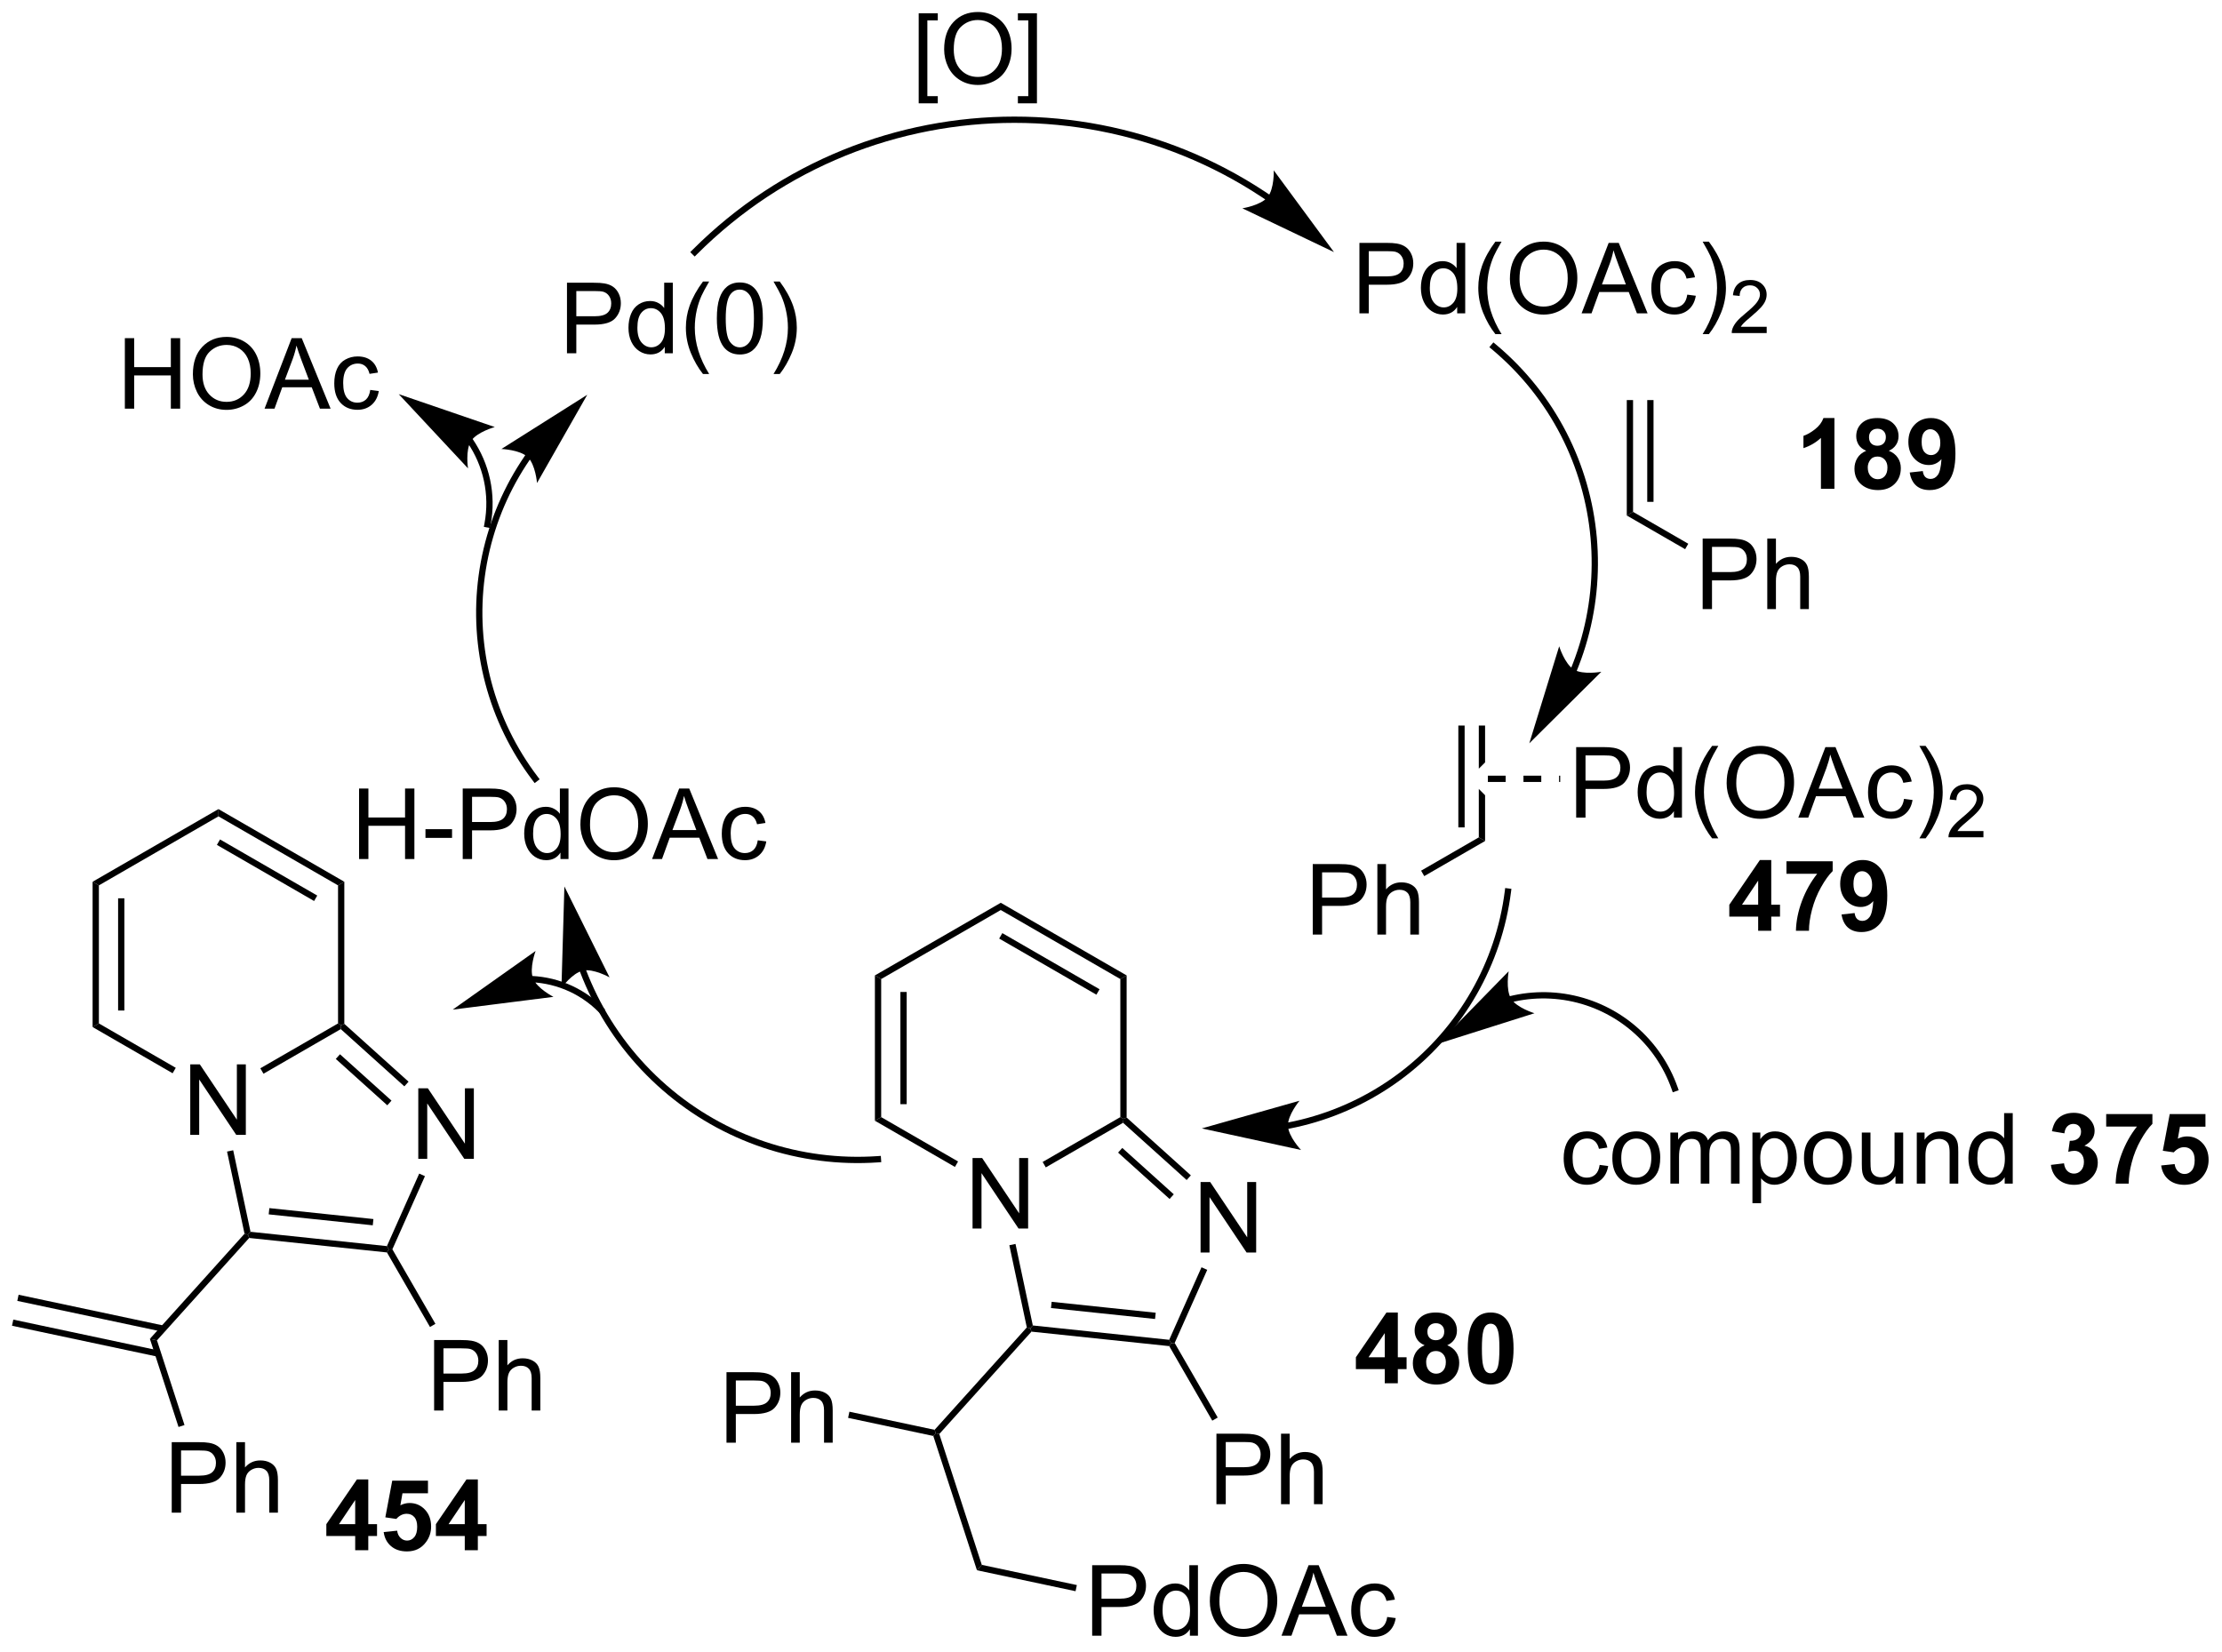 <?xml version="1.0" encoding="UTF-8"?>
<!DOCTYPE svg PUBLIC '-//W3C//DTD SVG 1.0//EN'
          'http://www.w3.org/TR/2001/REC-SVG-20010904/DTD/svg10.dtd'>
<svg stroke-dasharray="none" shape-rendering="auto" xmlns="http://www.w3.org/2000/svg" font-family="'Dialog'" text-rendering="auto" width="495" fill-opacity="1" color-interpolation="auto" color-rendering="auto" preserveAspectRatio="xMidYMid meet" font-size="12px" viewBox="0 0 495 368" fill="black" xmlns:xlink="http://www.w3.org/1999/xlink" stroke="black" image-rendering="auto" stroke-miterlimit="10" stroke-linecap="square" stroke-linejoin="miter" font-style="normal" stroke-width="1" height="368" stroke-dashoffset="0" font-weight="normal" stroke-opacity="1"
><!--Generated by the Batik Graphics2D SVG Generator--><defs id="genericDefs"
  /><g
  ><defs id="defs1"
    ><clipPath clipPathUnits="userSpaceOnUse" id="clipPath1"
      ><path d="M0.633 2.044 L186.13 2.044 L186.13 139.808 L0.633 139.808 L0.633 2.044 Z"
      /></clipPath
      ><clipPath clipPathUnits="userSpaceOnUse" id="clipPath2"
      ><path d="M122.786 86.51 L122.786 220.444 L303.126 220.444 L303.126 86.51 Z"
      /></clipPath
    ></defs
    ><g transform="scale(2.667,2.667) translate(-0.633,-2.044) matrix(1.029,0,0,1.029,-125.665,-86.94)"
    ><path d="M168.763 115.158 L168.763 109.431 L170.924 109.431 Q171.495 109.431 171.794 109.486 Q172.216 109.556 172.5 109.754 Q172.786 109.95 172.961 110.306 Q173.136 110.66 173.136 111.088 Q173.136 111.817 172.669 112.325 Q172.206 112.83 170.99 112.83 L169.521 112.83 L169.521 115.158 L168.763 115.158 ZM169.521 112.153 L171.003 112.153 Q171.737 112.153 172.044 111.879 Q172.354 111.606 172.354 111.111 Q172.354 110.751 172.172 110.496 Q171.99 110.239 171.693 110.158 Q171.503 110.106 170.987 110.106 L169.521 110.106 L169.521 112.153 ZM176.701 115.158 L176.701 114.634 Q176.307 115.251 175.542 115.251 Q175.044 115.251 174.628 114.978 Q174.214 114.705 173.984 114.215 Q173.755 113.723 173.755 113.088 Q173.755 112.465 173.961 111.96 Q174.169 111.455 174.583 111.186 Q174.998 110.916 175.511 110.916 Q175.886 110.916 176.177 111.075 Q176.471 111.231 176.654 111.486 L176.654 109.431 L177.354 109.431 L177.354 115.158 L176.701 115.158 ZM174.479 113.088 Q174.479 113.884 174.815 114.28 Q175.151 114.673 175.607 114.673 Q176.068 114.673 176.391 114.296 Q176.714 113.918 176.714 113.145 Q176.714 112.293 176.386 111.895 Q176.057 111.496 175.576 111.496 Q175.107 111.496 174.792 111.879 Q174.479 112.262 174.479 113.088 ZM179.804 116.843 Q179.22 116.108 178.816 115.124 Q178.415 114.137 178.415 113.082 Q178.415 112.153 178.718 111.301 Q179.069 110.314 179.804 109.332 L180.306 109.332 Q179.835 110.145 179.681 110.494 Q179.444 111.033 179.306 111.619 Q179.139 112.348 179.139 113.088 Q179.139 114.965 180.306 116.843 L179.804 116.843 ZM180.929 112.332 Q180.929 111.317 181.137 110.7 Q181.345 110.08 181.757 109.744 Q182.171 109.408 182.796 109.408 Q183.257 109.408 183.603 109.593 Q183.952 109.778 184.179 110.129 Q184.405 110.478 184.533 110.981 Q184.663 111.481 184.663 112.332 Q184.663 113.34 184.454 113.96 Q184.249 114.58 183.835 114.918 Q183.423 115.257 182.796 115.257 Q181.968 115.257 181.494 114.66 Q180.929 113.947 180.929 112.332 ZM181.65 112.332 Q181.65 113.744 181.981 114.21 Q182.311 114.676 182.796 114.676 Q183.28 114.676 183.608 114.207 Q183.939 113.739 183.939 112.332 Q183.939 110.918 183.608 110.455 Q183.28 109.989 182.788 109.989 Q182.304 109.989 182.014 110.4 Q181.65 110.923 181.65 112.332 ZM186.034 116.843 L185.529 116.843 Q186.698 114.965 186.698 113.088 Q186.698 112.353 186.529 111.629 Q186.396 111.043 186.159 110.504 Q186.005 110.153 185.529 109.332 L186.034 109.332 Q186.768 110.314 187.12 111.301 Q187.419 112.153 187.419 113.082 Q187.419 114.137 187.016 115.124 Q186.612 116.108 186.034 116.843 Z" stroke="none" clip-path="url(#clipPath2)"
    /></g
    ><g transform="matrix(2.743,0,0,2.743,-336.794,-237.291)"
    ><path d="M197.395 94.901 L197.395 87.584 L198.945 87.584 L198.945 88.164 L198.098 88.164 L198.098 94.318 L198.945 94.318 L198.945 94.901 L197.395 94.901 ZM199.462 90.521 Q199.462 89.094 200.227 88.289 Q200.993 87.482 202.204 87.482 Q202.995 87.482 203.631 87.862 Q204.269 88.24 204.602 88.917 Q204.938 89.594 204.938 90.453 Q204.938 91.326 204.587 92.013 Q204.235 92.701 203.589 93.055 Q202.946 93.409 202.198 93.409 Q201.391 93.409 200.753 93.018 Q200.118 92.625 199.79 91.951 Q199.462 91.274 199.462 90.521 ZM200.243 90.531 Q200.243 91.568 200.797 92.164 Q201.355 92.758 202.196 92.758 Q203.05 92.758 203.602 92.156 Q204.157 91.555 204.157 90.451 Q204.157 89.75 203.92 89.229 Q203.683 88.709 203.227 88.422 Q202.774 88.133 202.206 88.133 Q201.402 88.133 200.821 88.688 Q200.243 89.24 200.243 90.531 ZM206.999 94.901 L205.45 94.901 L205.45 94.318 L206.296 94.318 L206.296 88.164 L205.45 88.164 L205.45 87.584 L206.999 87.584 L206.999 94.901 Z" stroke="none" clip-path="url(#clipPath2)"
    /></g
    ><g transform="matrix(2.743,0,0,2.743,-336.794,-237.291)"
    ><path d="M233.189 111.962 L233.189 106.236 L235.351 106.236 Q235.921 106.236 236.22 106.29 Q236.642 106.361 236.926 106.558 Q237.213 106.754 237.387 107.111 Q237.562 107.465 237.562 107.892 Q237.562 108.621 237.095 109.129 Q236.632 109.634 235.416 109.634 L233.947 109.634 L233.947 111.962 L233.189 111.962 ZM233.947 108.957 L235.429 108.957 Q236.163 108.957 236.47 108.683 Q236.78 108.41 236.78 107.915 Q236.78 107.556 236.598 107.301 Q236.416 107.043 236.119 106.962 Q235.929 106.91 235.413 106.91 L233.947 106.91 L233.947 108.957 ZM241.127 111.962 L241.127 111.439 Q240.734 112.056 239.968 112.056 Q239.47 112.056 239.054 111.782 Q238.64 111.509 238.411 111.019 Q238.181 110.527 238.181 109.892 Q238.181 109.269 238.387 108.764 Q238.595 108.259 239.01 107.991 Q239.424 107.72 239.937 107.72 Q240.312 107.72 240.603 107.879 Q240.898 108.035 241.08 108.29 L241.08 106.236 L241.78 106.236 L241.78 111.962 L241.127 111.962 ZM238.905 109.892 Q238.905 110.689 239.241 111.085 Q239.577 111.478 240.033 111.478 Q240.494 111.478 240.817 111.1 Q241.14 110.723 241.14 109.949 Q241.14 109.098 240.812 108.699 Q240.484 108.301 240.002 108.301 Q239.533 108.301 239.218 108.683 Q238.905 109.066 238.905 109.892 ZM244.23 113.647 Q243.646 112.913 243.243 111.928 Q242.842 110.941 242.842 109.887 Q242.842 108.957 243.144 108.105 Q243.495 107.118 244.23 106.137 L244.732 106.137 Q244.261 106.949 244.107 107.298 Q243.87 107.837 243.732 108.423 Q243.566 109.152 243.566 109.892 Q243.566 111.769 244.732 113.647 L244.23 113.647 ZM245.409 109.173 Q245.409 107.746 246.175 106.941 Q246.941 106.134 248.151 106.134 Q248.943 106.134 249.579 106.514 Q250.217 106.892 250.55 107.569 Q250.886 108.246 250.886 109.105 Q250.886 109.978 250.534 110.665 Q250.183 111.353 249.537 111.707 Q248.894 112.061 248.146 112.061 Q247.339 112.061 246.701 111.671 Q246.066 111.277 245.738 110.603 Q245.409 109.926 245.409 109.173 ZM246.191 109.183 Q246.191 110.22 246.745 110.816 Q247.303 111.41 248.144 111.41 Q248.998 111.41 249.55 110.808 Q250.105 110.207 250.105 109.103 Q250.105 108.402 249.868 107.882 Q249.631 107.361 249.175 107.074 Q248.722 106.785 248.154 106.785 Q247.349 106.785 246.769 107.34 Q246.191 107.892 246.191 109.183 ZM251.231 111.962 L253.431 106.236 L254.249 106.236 L256.593 111.962 L255.728 111.962 L255.062 110.228 L252.666 110.228 L252.038 111.962 L251.231 111.962 ZM252.885 109.611 L254.827 109.611 L254.228 108.025 Q253.955 107.301 253.822 106.837 Q253.713 107.387 253.515 107.931 L252.885 109.611 ZM259.814 110.441 L260.507 110.532 Q260.392 111.246 259.926 111.652 Q259.46 112.056 258.78 112.056 Q257.929 112.056 257.411 111.499 Q256.892 110.941 256.892 109.902 Q256.892 109.23 257.114 108.728 Q257.338 108.223 257.793 107.973 Q258.249 107.72 258.783 107.72 Q259.46 107.72 259.89 108.061 Q260.32 108.402 260.439 109.032 L259.757 109.137 Q259.658 108.72 259.411 108.509 Q259.163 108.298 258.812 108.298 Q258.28 108.298 257.947 108.678 Q257.616 109.058 257.616 109.884 Q257.616 110.72 257.937 111.1 Q258.257 111.478 258.773 111.478 Q259.187 111.478 259.463 111.225 Q259.741 110.97 259.814 110.441 ZM261.57 113.647 L261.064 113.647 Q262.234 111.769 262.234 109.892 Q262.234 109.157 262.064 108.433 Q261.932 107.848 261.695 107.308 Q261.541 106.957 261.064 106.137 L261.57 106.137 Q262.304 107.118 262.655 108.105 Q262.955 108.957 262.955 109.887 Q262.955 110.941 262.551 111.928 Q262.148 112.913 261.57 113.647 Z" stroke="none" clip-path="url(#clipPath2)"
    /></g
    ><g transform="matrix(2.743,0,0,2.743,-336.794,-237.291)"
    ><path d="M266.265 113.054 L266.265 113.562 L263.426 113.562 Q263.42 113.371 263.488 113.195 Q263.596 112.906 263.834 112.625 Q264.074 112.344 264.525 111.974 Q265.224 111.4 265.471 111.064 Q265.717 110.728 265.717 110.429 Q265.717 110.117 265.492 109.902 Q265.269 109.685 264.908 109.685 Q264.527 109.685 264.299 109.914 Q264.07 110.142 264.068 110.547 L263.525 110.492 Q263.582 109.885 263.945 109.568 Q264.308 109.25 264.92 109.25 Q265.539 109.25 265.898 109.594 Q266.26 109.935 266.26 110.441 Q266.26 110.699 266.154 110.949 Q266.049 111.197 265.803 111.472 Q265.558 111.748 264.99 112.228 Q264.515 112.627 264.381 112.769 Q264.246 112.912 264.158 113.054 L266.265 113.054 Z" stroke="none" clip-path="url(#clipPath2)"
    /></g
    ><g transform="matrix(2.743,0,0,2.743,-336.794,-237.291)"
    ><path d="M254.902 119.004 L255.412 119.004 L255.412 128.086 L254.902 128.381 ZM256.563 119.004 L256.563 127.274 L257.074 127.274 L257.074 119.004 Z" stroke="none" clip-path="url(#clipPath2)"
    /></g
    ><g transform="matrix(2.743,0,0,2.743,-336.794,-237.291)"
    ><path d="M261.065 135.982 L261.065 130.256 L263.226 130.256 Q263.797 130.256 264.096 130.311 Q264.518 130.381 264.802 130.579 Q265.088 130.774 265.263 131.131 Q265.437 131.485 265.437 131.912 Q265.437 132.641 264.971 133.149 Q264.508 133.654 263.292 133.654 L261.823 133.654 L261.823 135.982 L261.065 135.982 ZM261.823 132.977 L263.305 132.977 Q264.039 132.977 264.346 132.704 Q264.656 132.43 264.656 131.936 Q264.656 131.576 264.474 131.321 Q264.292 131.063 263.995 130.982 Q263.805 130.93 263.289 130.93 L261.823 130.93 L261.823 132.977 ZM266.312 135.982 L266.312 130.256 L267.015 130.256 L267.015 132.311 Q267.508 131.74 268.258 131.74 Q268.719 131.74 269.057 131.923 Q269.398 132.102 269.544 132.423 Q269.69 132.743 269.69 133.352 L269.69 135.982 L268.987 135.982 L268.987 133.352 Q268.987 132.826 268.758 132.587 Q268.531 132.345 268.112 132.345 Q267.799 132.345 267.523 132.508 Q267.25 132.67 267.133 132.949 Q267.015 133.225 267.015 133.712 L267.015 135.982 L266.312 135.982 Z" stroke="none" clip-path="url(#clipPath2)"
    /></g
    ><g transform="matrix(2.743,0,0,2.743,-336.794,-237.291)"
    ><path d="M254.902 128.381 L255.412 128.086 L259.896 130.675 L259.641 131.117 Z" stroke="none" clip-path="url(#clipPath2)"
    /></g
    ><g transform="matrix(2.743,0,0,2.743,-336.794,-237.291)"
    ><path d="M242.884 145.444 L242.884 148.947 L243.394 148.437 L243.394 148.437 L243.394 145.444 ZM241.222 145.444 L241.222 153.714 L241.733 153.714 L241.733 145.444 ZM242.884 150.593 L242.884 154.526 L243.394 154.821 L243.394 151.103 L242.884 150.593 Z" stroke="none" clip-path="url(#clipPath2)"
    /></g
    ><g transform="matrix(2.743,0,0,2.743,-336.794,-237.291)"
    ><path d="M229.398 162.422 L229.398 156.696 L231.56 156.696 Q232.13 156.696 232.43 156.75 Q232.851 156.821 233.135 157.019 Q233.422 157.214 233.596 157.571 Q233.771 157.925 233.771 158.352 Q233.771 159.081 233.305 159.589 Q232.841 160.094 231.625 160.094 L230.156 160.094 L230.156 162.422 L229.398 162.422 ZM230.156 159.417 L231.638 159.417 Q232.372 159.417 232.68 159.144 Q232.989 158.87 232.989 158.375 Q232.989 158.016 232.807 157.761 Q232.625 157.503 232.328 157.422 Q232.138 157.37 231.622 157.37 L230.156 157.37 L230.156 159.417 ZM234.646 162.422 L234.646 156.696 L235.349 156.696 L235.349 158.75 Q235.841 158.18 236.591 158.18 Q237.052 158.18 237.391 158.362 Q237.732 158.542 237.878 158.862 Q238.023 159.183 238.023 159.792 L238.023 162.422 L237.32 162.422 L237.32 159.792 Q237.32 159.266 237.091 159.026 Q236.864 158.784 236.445 158.784 Q236.133 158.784 235.857 158.948 Q235.583 159.11 235.466 159.388 Q235.349 159.665 235.349 160.151 L235.349 162.422 L234.646 162.422 Z" stroke="none" clip-path="url(#clipPath2)"
    /></g
    ><g transform="matrix(2.743,0,0,2.743,-336.794,-237.291)"
    ><path d="M242.884 154.526 L243.394 154.821 L238.453 157.673 L238.198 157.231 Z" stroke="none" clip-path="url(#clipPath2)"
    /></g
    ><g transform="matrix(2.743,0,0,2.743,-336.794,-237.291)"
    ><path d="M250.792 152.92 L250.792 147.193 L252.953 147.193 Q253.524 147.193 253.823 147.248 Q254.245 147.318 254.529 147.516 Q254.815 147.712 254.99 148.068 Q255.164 148.423 255.164 148.85 Q255.164 149.579 254.698 150.087 Q254.235 150.592 253.018 150.592 L251.55 150.592 L251.55 152.92 L250.792 152.92 ZM251.55 149.915 L253.031 149.915 Q253.766 149.915 254.073 149.641 Q254.383 149.368 254.383 148.873 Q254.383 148.514 254.201 148.258 Q254.018 148.001 253.722 147.92 Q253.531 147.868 253.016 147.868 L251.55 147.868 L251.55 149.915 ZM258.729 152.92 L258.729 152.397 Q258.336 153.014 257.57 153.014 Q257.073 153.014 256.656 152.74 Q256.242 152.467 256.013 151.977 Q255.784 151.485 255.784 150.85 Q255.784 150.227 255.99 149.722 Q256.198 149.217 256.612 148.949 Q257.026 148.678 257.539 148.678 Q257.914 148.678 258.206 148.837 Q258.5 148.993 258.683 149.248 L258.683 147.193 L259.383 147.193 L259.383 152.92 L258.729 152.92 ZM256.508 150.85 Q256.508 151.647 256.844 152.042 Q257.18 152.436 257.636 152.436 Q258.097 152.436 258.42 152.058 Q258.742 151.68 258.742 150.907 Q258.742 150.055 258.414 149.657 Q258.086 149.258 257.604 149.258 Q257.136 149.258 256.82 149.641 Q256.508 150.024 256.508 150.85 ZM261.832 154.605 Q261.249 153.87 260.845 152.886 Q260.444 151.899 260.444 150.845 Q260.444 149.915 260.746 149.063 Q261.098 148.076 261.832 147.095 L262.335 147.095 Q261.863 147.907 261.71 148.256 Q261.473 148.795 261.335 149.381 Q261.168 150.11 261.168 150.85 Q261.168 152.727 262.335 154.605 L261.832 154.605 ZM263.012 150.131 Q263.012 148.704 263.778 147.899 Q264.543 147.092 265.754 147.092 Q266.546 147.092 267.181 147.472 Q267.819 147.85 268.153 148.527 Q268.488 149.204 268.488 150.063 Q268.488 150.936 268.137 151.623 Q267.785 152.311 267.139 152.665 Q266.496 153.019 265.749 153.019 Q264.942 153.019 264.304 152.628 Q263.668 152.235 263.34 151.561 Q263.012 150.883 263.012 150.131 ZM263.793 150.141 Q263.793 151.178 264.348 151.774 Q264.905 152.368 265.746 152.368 Q266.601 152.368 267.153 151.766 Q267.707 151.165 267.707 150.061 Q267.707 149.36 267.47 148.839 Q267.233 148.318 266.778 148.032 Q266.324 147.743 265.757 147.743 Q264.952 147.743 264.371 148.298 Q263.793 148.85 263.793 150.141 ZM268.834 152.92 L271.034 147.193 L271.852 147.193 L274.195 152.92 L273.331 152.92 L272.664 151.186 L270.268 151.186 L269.641 152.92 L268.834 152.92 ZM270.487 150.568 L272.43 150.568 L271.831 148.982 Q271.558 148.258 271.425 147.795 Q271.315 148.345 271.117 148.889 L270.487 150.568 ZM277.417 151.399 L278.11 151.49 Q277.995 152.204 277.529 152.61 Q277.063 153.014 276.383 153.014 Q275.531 153.014 275.013 152.457 Q274.495 151.899 274.495 150.86 Q274.495 150.188 274.716 149.686 Q274.94 149.18 275.396 148.93 Q275.852 148.678 276.386 148.678 Q277.063 148.678 277.492 149.019 Q277.922 149.36 278.042 149.99 L277.36 150.095 Q277.261 149.678 277.013 149.467 Q276.766 149.256 276.414 149.256 Q275.883 149.256 275.55 149.636 Q275.219 150.016 275.219 150.842 Q275.219 151.678 275.539 152.058 Q275.86 152.436 276.375 152.436 Q276.789 152.436 277.065 152.183 Q277.344 151.928 277.417 151.399 ZM279.172 154.605 L278.667 154.605 Q279.836 152.727 279.836 150.85 Q279.836 150.115 279.667 149.391 Q279.534 148.805 279.297 148.266 Q279.143 147.915 278.667 147.095 L279.172 147.095 Q279.906 148.076 280.258 149.063 Q280.558 149.915 280.558 150.845 Q280.558 151.899 280.154 152.886 Q279.75 153.87 279.172 154.605 Z" stroke="none" clip-path="url(#clipPath2)"
    /></g
    ><g transform="matrix(2.743,0,0,2.743,-336.794,-237.291)"
    ><path d="M283.868 154.012 L283.868 154.52 L281.028 154.52 Q281.022 154.329 281.091 154.153 Q281.198 153.864 281.436 153.583 Q281.677 153.301 282.128 152.932 Q282.827 152.358 283.073 152.022 Q283.319 151.686 283.319 151.387 Q283.319 151.075 283.095 150.86 Q282.872 150.643 282.511 150.643 Q282.13 150.643 281.901 150.872 Q281.673 151.1 281.671 151.504 L281.128 151.45 Q281.185 150.842 281.548 150.526 Q281.911 150.208 282.522 150.208 Q283.142 150.208 283.501 150.551 Q283.862 150.893 283.862 151.399 Q283.862 151.657 283.757 151.907 Q283.651 152.155 283.405 152.43 Q283.161 152.706 282.593 153.186 Q282.118 153.584 281.983 153.727 Q281.849 153.87 281.761 154.012 L283.868 154.012 Z" stroke="none" clip-path="url(#clipPath2)"
    /></g
    ><g transform="matrix(2.743,0,0,2.743,-336.794,-237.291)"
    ><path d="M243.62 150.025 L245.065 150.025 L245.065 149.515 L243.62 149.515 ZM246.511 150.025 L247.957 150.025 L247.957 149.515 L246.511 149.515 ZM249.402 150.025 L249.496 150.025 L249.496 149.515 L249.402 149.515 Z" stroke="none" clip-path="url(#clipPath2)"
    /></g
    ><g transform="matrix(2.743,0,0,2.743,-336.794,-237.291)"
    ><path d="M201.769 186.3 L201.769 180.574 L202.548 180.574 L205.555 185.069 L205.555 180.574 L206.282 180.574 L206.282 186.3 L205.503 186.3 L202.496 181.8 L202.496 186.3 L201.769 186.3 Z" stroke="none" clip-path="url(#clipPath2)"
    /></g
    ><g transform="matrix(2.743,0,0,2.743,-336.794,-237.291)"
    ><path d="M193.838 165.74 L194.348 166.035 L194.348 177.249 L193.838 177.543 ZM195.909 167.083 L195.909 176.2 L196.42 176.2 L196.42 167.083 Z" stroke="none" clip-path="url(#clipPath2)"
    /></g
    ><g transform="matrix(2.743,0,0,2.743,-336.794,-237.291)"
    ><path d="M193.838 177.543 L194.348 177.249 L200.593 180.854 L200.338 181.296 Z" stroke="none" clip-path="url(#clipPath2)"
    /></g
    ><g transform="matrix(2.743,0,0,2.743,-336.794,-237.291)"
    ><path d="M207.716 181.334 L207.461 180.892 L213.771 177.249 L214.026 177.396 L213.994 177.71 Z" stroke="none" clip-path="url(#clipPath2)"
    /></g
    ><g transform="matrix(2.743,0,0,2.743,-336.794,-237.291)"
    ><path d="M214.282 177.283 L214.026 177.396 L213.771 177.249 L213.771 166.035 L214.282 165.74 Z" stroke="none" clip-path="url(#clipPath2)"
    /></g
    ><g transform="matrix(2.743,0,0,2.743,-336.794,-237.291)"
    ><path d="M214.282 165.74 L213.771 166.035 L204.06 160.428 L204.06 159.839 ZM212.083 166.863 L204.187 162.304 L203.932 162.746 L211.827 167.304 Z" stroke="none" clip-path="url(#clipPath2)"
    /></g
    ><g transform="matrix(2.743,0,0,2.743,-336.794,-237.291)"
    ><path d="M204.06 159.839 L204.06 160.428 L194.348 166.035 L193.838 165.74 Z" stroke="none" clip-path="url(#clipPath2)"
    /></g
    ><g transform="matrix(2.743,0,0,2.743,-336.794,-237.291)"
    ><path d="M220.288 188.247 L220.288 182.52 L221.067 182.52 L224.075 187.015 L224.075 182.52 L224.802 182.52 L224.802 188.247 L224.023 188.247 L221.015 183.747 L221.015 188.247 L220.288 188.247 Z" stroke="none" clip-path="url(#clipPath2)"
    /></g
    ><g transform="matrix(2.743,0,0,2.743,-336.794,-237.291)"
    ><path d="M204.757 187.657 L205.256 187.551 L206.663 194.173 L206.452 194.408 L206.176 194.334 Z" stroke="none" clip-path="url(#clipPath2)"
    /></g
    ><g transform="matrix(2.743,0,0,2.743,-336.794,-237.291)"
    ><path d="M206.555 194.675 L206.452 194.408 L206.663 194.173 L217.74 195.338 L217.898 195.611 L217.742 195.851 ZM208.139 192.758 L216.591 193.647 L216.644 193.139 L208.193 192.251 Z" stroke="none" clip-path="url(#clipPath2)"
    /></g
    ><g transform="matrix(2.743,0,0,2.743,-336.794,-237.291)"
    ><path d="M218.184 195.596 L217.898 195.611 L217.74 195.338 L220.363 189.447 L220.829 189.655 Z" stroke="none" clip-path="url(#clipPath2)"
    /></g
    ><g transform="matrix(2.743,0,0,2.743,-336.794,-237.291)"
    ><path d="M219.498 181.98 L219.157 182.359 L213.994 177.71 L214.026 177.396 L214.282 177.283 ZM218.112 183.519 L213.93 179.753 L213.588 180.132 L217.771 183.899 Z" stroke="none" clip-path="url(#clipPath2)"
    /></g
    ><g transform="matrix(2.743,0,0,2.743,-336.794,-237.291)"
    ><path d="M221.575 208.693 L221.575 202.966 L223.736 202.966 Q224.306 202.966 224.606 203.021 Q225.028 203.091 225.312 203.289 Q225.598 203.485 225.773 203.841 Q225.947 204.196 225.947 204.623 Q225.947 205.352 225.481 205.86 Q225.017 206.365 223.801 206.365 L222.333 206.365 L222.333 208.693 L221.575 208.693 ZM222.333 205.688 L223.814 205.688 Q224.549 205.688 224.856 205.414 Q225.166 205.141 225.166 204.646 Q225.166 204.287 224.984 204.031 Q224.801 203.774 224.504 203.693 Q224.314 203.641 223.799 203.641 L222.333 203.641 L222.333 205.688 ZM226.822 208.693 L226.822 202.966 L227.525 202.966 L227.525 205.021 Q228.017 204.451 228.767 204.451 Q229.228 204.451 229.567 204.633 Q229.908 204.813 230.054 205.133 Q230.2 205.453 230.2 206.063 L230.2 208.693 L229.497 208.693 L229.497 206.063 Q229.497 205.537 229.267 205.297 Q229.041 205.055 228.622 205.055 Q228.309 205.055 228.033 205.219 Q227.76 205.38 227.642 205.659 Q227.525 205.935 227.525 206.422 L227.525 208.693 L226.822 208.693 Z" stroke="none" clip-path="url(#clipPath2)"
    /></g
    ><g transform="matrix(2.743,0,0,2.743,-336.794,-237.291)"
    ><path d="M217.742 195.851 L217.898 195.611 L218.184 195.596 L221.68 201.651 L221.238 201.906 Z" stroke="none" clip-path="url(#clipPath2)"
    /></g
    ><g transform="matrix(2.743,0,0,2.743,-336.794,-237.291)"
    ><path d="M206.176 194.334 L206.452 194.408 L206.555 194.675 L199.067 202.992 L198.778 202.931 L198.687 202.65 Z" stroke="none" clip-path="url(#clipPath2)"
    /></g
    ><g transform="matrix(2.743,0,0,2.743,-336.794,-237.291)"
    ><path d="M181.785 203.696 L181.785 197.97 L183.947 197.97 Q184.517 197.97 184.817 198.024 Q185.238 198.095 185.522 198.292 Q185.809 198.488 185.983 198.845 Q186.158 199.199 186.158 199.626 Q186.158 200.355 185.692 200.863 Q185.228 201.368 184.012 201.368 L182.543 201.368 L182.543 203.696 L181.785 203.696 ZM182.543 200.691 L184.025 200.691 Q184.759 200.691 185.067 200.417 Q185.376 200.144 185.376 199.649 Q185.376 199.29 185.194 199.035 Q185.012 198.777 184.715 198.696 Q184.525 198.644 184.009 198.644 L182.543 198.644 L182.543 200.691 ZM187.033 203.696 L187.033 197.97 L187.736 197.97 L187.736 200.024 Q188.228 199.454 188.978 199.454 Q189.439 199.454 189.778 199.636 Q190.119 199.816 190.265 200.136 Q190.41 200.457 190.41 201.066 L190.41 203.696 L189.707 203.696 L189.707 201.066 Q189.707 200.54 189.478 200.3 Q189.251 200.058 188.832 200.058 Q188.52 200.058 188.244 200.222 Q187.97 200.384 187.853 200.662 Q187.736 200.938 187.736 201.425 L187.736 203.696 L187.033 203.696 Z" stroke="none" clip-path="url(#clipPath2)"
    /></g
    ><g transform="matrix(2.743,0,0,2.743,-336.794,-237.291)"
    ><path d="M198.687 202.65 L198.778 202.931 L198.581 203.149 L191.661 201.679 L191.767 201.179 Z" stroke="none" clip-path="url(#clipPath2)"
    /></g
    ><g transform="matrix(2.743,0,0,2.743,-336.794,-237.291)"
    ><path d="M198.581 203.149 L198.778 202.931 L199.067 202.992 L202.52 213.619 L202.125 214.057 Z" stroke="none" clip-path="url(#clipPath2)"
    /></g
    ><g transform="matrix(2.743,0,0,2.743,-336.794,-237.291)"
    ><path d="M211.483 219.373 L211.483 213.646 L213.644 213.646 Q214.215 213.646 214.514 213.701 Q214.936 213.771 215.22 213.969 Q215.506 214.164 215.681 214.521 Q215.855 214.875 215.855 215.302 Q215.855 216.031 215.389 216.539 Q214.925 217.044 213.709 217.044 L212.241 217.044 L212.241 219.373 L211.483 219.373 ZM212.241 216.367 L213.722 216.367 Q214.457 216.367 214.764 216.094 Q215.074 215.82 215.074 215.326 Q215.074 214.966 214.892 214.711 Q214.709 214.453 214.412 214.373 Q214.222 214.32 213.707 214.32 L212.241 214.32 L212.241 216.367 ZM219.42 219.373 L219.42 218.849 Q219.027 219.466 218.261 219.466 Q217.764 219.466 217.347 219.193 Q216.933 218.919 216.704 218.43 Q216.475 217.938 216.475 217.302 Q216.475 216.68 216.681 216.175 Q216.889 215.669 217.303 215.401 Q217.717 215.13 218.23 215.13 Q218.605 215.13 218.897 215.289 Q219.191 215.445 219.373 215.701 L219.373 213.646 L220.074 213.646 L220.074 219.373 L219.42 219.373 ZM217.199 217.302 Q217.199 218.099 217.535 218.495 Q217.871 218.888 218.327 218.888 Q218.787 218.888 219.11 218.511 Q219.433 218.133 219.433 217.359 Q219.433 216.508 219.105 216.109 Q218.777 215.711 218.295 215.711 Q217.827 215.711 217.511 216.094 Q217.199 216.477 217.199 217.302 ZM221.039 216.583 Q221.039 215.156 221.804 214.352 Q222.57 213.544 223.781 213.544 Q224.573 213.544 225.208 213.925 Q225.846 214.302 226.179 214.979 Q226.515 215.656 226.515 216.516 Q226.515 217.388 226.164 218.076 Q225.812 218.763 225.166 219.117 Q224.523 219.471 223.776 219.471 Q222.969 219.471 222.33 219.081 Q221.695 218.688 221.367 218.013 Q221.039 217.336 221.039 216.583 ZM221.82 216.594 Q221.82 217.63 222.375 218.227 Q222.932 218.82 223.773 218.82 Q224.627 218.82 225.179 218.219 Q225.734 217.617 225.734 216.513 Q225.734 215.813 225.497 215.292 Q225.26 214.771 224.804 214.484 Q224.351 214.195 223.784 214.195 Q222.979 214.195 222.398 214.75 Q221.82 215.302 221.82 216.594 ZM226.86 219.373 L229.061 213.646 L229.879 213.646 L232.222 219.373 L231.358 219.373 L230.691 217.638 L228.295 217.638 L227.668 219.373 L226.86 219.373 ZM228.514 217.021 L230.457 217.021 L229.858 215.435 Q229.584 214.711 229.452 214.248 Q229.342 214.797 229.144 215.341 L228.514 217.021 ZM235.444 217.852 L236.136 217.943 Q236.022 218.656 235.556 219.063 Q235.09 219.466 234.41 219.466 Q233.558 219.466 233.04 218.909 Q232.522 218.352 232.522 217.313 Q232.522 216.641 232.743 216.138 Q232.967 215.633 233.423 215.383 Q233.879 215.13 234.412 215.13 Q235.09 215.13 235.519 215.471 Q235.949 215.813 236.069 216.443 L235.386 216.547 Q235.287 216.13 235.04 215.919 Q234.793 215.708 234.441 215.708 Q233.91 215.708 233.577 216.089 Q233.246 216.469 233.246 217.294 Q233.246 218.13 233.566 218.511 Q233.886 218.888 234.402 218.888 Q234.816 218.888 235.092 218.636 Q235.371 218.38 235.444 217.852 Z" stroke="none" clip-path="url(#clipPath2)"
    /></g
    ><g transform="matrix(2.743,0,0,2.743,-336.794,-237.291)"
    ><path d="M202.125 214.057 L202.52 213.619 L210.24 215.26 L210.134 215.759 Z" stroke="none" clip-path="url(#clipPath2)"
    /></g
    ><g transform="matrix(2.743,0,0,2.743,-336.794,-237.291)"
    ><path d="M151.945 156.285 L151.945 150.559 L152.703 150.559 L152.703 152.91 L155.68 152.91 L155.68 150.559 L156.438 150.559 L156.438 156.285 L155.68 156.285 L155.68 153.585 L152.703 153.585 L152.703 156.285 L151.945 156.285 ZM157.337 154.566 L157.337 153.858 L159.496 153.858 L159.496 154.566 L157.337 154.566 ZM160.363 156.285 L160.363 150.559 L162.525 150.559 Q163.095 150.559 163.395 150.613 Q163.816 150.684 164.1 150.881 Q164.387 151.077 164.561 151.434 Q164.736 151.788 164.736 152.215 Q164.736 152.944 164.27 153.452 Q163.806 153.957 162.59 153.957 L161.121 153.957 L161.121 156.285 L160.363 156.285 ZM161.121 153.28 L162.603 153.28 Q163.337 153.28 163.645 153.006 Q163.954 152.733 163.954 152.238 Q163.954 151.879 163.772 151.624 Q163.59 151.366 163.293 151.285 Q163.103 151.233 162.587 151.233 L161.121 151.233 L161.121 153.28 ZM168.301 156.285 L168.301 155.762 Q167.908 156.379 167.142 156.379 Q166.645 156.379 166.228 156.105 Q165.814 155.832 165.585 155.342 Q165.356 154.85 165.356 154.215 Q165.356 153.592 165.561 153.087 Q165.77 152.582 166.184 152.314 Q166.598 152.043 167.111 152.043 Q167.486 152.043 167.778 152.202 Q168.072 152.358 168.254 152.613 L168.254 150.559 L168.954 150.559 L168.954 156.285 L168.301 156.285 ZM166.079 154.215 Q166.079 155.012 166.416 155.407 Q166.751 155.801 167.207 155.801 Q167.668 155.801 167.991 155.423 Q168.314 155.046 168.314 154.272 Q168.314 153.421 167.986 153.022 Q167.658 152.624 167.176 152.624 Q166.707 152.624 166.392 153.006 Q166.079 153.389 166.079 154.215 ZM169.919 153.496 Q169.919 152.069 170.685 151.264 Q171.451 150.457 172.662 150.457 Q173.453 150.457 174.089 150.837 Q174.727 151.215 175.06 151.892 Q175.396 152.569 175.396 153.428 Q175.396 154.301 175.044 154.988 Q174.693 155.676 174.047 156.03 Q173.404 156.384 172.656 156.384 Q171.849 156.384 171.211 155.993 Q170.576 155.6 170.248 154.926 Q169.919 154.249 169.919 153.496 ZM170.701 153.506 Q170.701 154.543 171.255 155.139 Q171.813 155.733 172.654 155.733 Q173.508 155.733 174.06 155.131 Q174.615 154.53 174.615 153.426 Q174.615 152.725 174.378 152.204 Q174.141 151.684 173.685 151.397 Q173.232 151.108 172.664 151.108 Q171.859 151.108 171.279 151.663 Q170.701 152.215 170.701 153.506 ZM175.741 156.285 L177.941 150.559 L178.759 150.559 L181.103 156.285 L180.238 156.285 L179.572 154.551 L177.176 154.551 L176.548 156.285 L175.741 156.285 ZM177.395 153.934 L179.337 153.934 L178.738 152.348 Q178.465 151.624 178.332 151.16 Q178.223 151.71 178.025 152.254 L177.395 153.934 ZM184.324 154.764 L185.017 154.855 Q184.903 155.569 184.436 155.975 Q183.97 156.379 183.291 156.379 Q182.439 156.379 181.921 155.821 Q181.403 155.264 181.403 154.225 Q181.403 153.553 181.624 153.051 Q181.848 152.546 182.304 152.296 Q182.759 152.043 183.293 152.043 Q183.97 152.043 184.4 152.384 Q184.829 152.725 184.949 153.355 L184.267 153.46 Q184.168 153.043 183.921 152.832 Q183.673 152.621 183.322 152.621 Q182.791 152.621 182.457 153.001 Q182.126 153.381 182.126 154.207 Q182.126 155.043 182.447 155.423 Q182.767 155.801 183.283 155.801 Q183.697 155.801 183.973 155.548 Q184.251 155.293 184.324 154.764 Z" stroke="none" clip-path="url(#clipPath2)"
    /></g
    ><g transform="matrix(2.743,0,0,2.743,-336.794,-237.291)"
    ><path d="M225.876 102.319 L225.873 102.317 L225.862 102.308 L225.838 102.292 C225.822 102.281 225.806 102.271 225.79 102.26 C225.758 102.239 225.726 102.217 225.694 102.196 C225.63 102.153 225.566 102.11 225.502 102.068 C223.452 100.715 221.298 99.587 219.072 98.684 C214.622 96.88 209.892 95.978 205.162 95.978 C195.699 95.978 186.238 99.589 179.022 106.805 L178.842 106.986 L179.202 107.346 L179.383 107.166 C186.504 100.045 195.834 96.488 205.162 96.488 C209.826 96.488 214.492 97.378 218.881 99.157 C221.075 100.047 223.2 101.159 225.221 102.494 C225.285 102.536 225.347 102.578 225.411 102.62 C225.442 102.641 225.473 102.662 225.505 102.683 C225.52 102.694 225.536 102.704 225.552 102.715 L225.576 102.731 L225.587 102.739 L225.59 102.741 L225.802 102.884 L226.088 102.462 L225.876 102.319 ZM231.121 106.985 L226.231 100.346 C226.231 100.346 226.284 101.85 225.727 102.524 C225.169 103.198 223.681 103.428 223.681 103.428 Z" stroke="none" clip-path="url(#clipPath2)"
    /></g
    ><g transform="matrix(2.743,0,0,2.743,-336.794,-237.291)"
    ><path d="M250.832 141.008 C250.837 140.997 250.841 140.987 250.846 140.976 C250.864 140.932 250.881 140.887 250.899 140.844 C250.935 140.756 250.969 140.668 251.003 140.58 C251.072 140.404 251.138 140.226 251.202 140.049 C251.329 139.694 251.448 139.337 251.557 138.978 C252.433 136.105 252.731 133.109 252.467 130.161 C251.939 124.265 249.161 118.574 244.264 114.481 L244.068 114.318 L243.741 114.709 L243.937 114.873 C248.73 118.878 251.443 124.445 251.959 130.207 C252.217 133.088 251.926 136.02 251.069 138.829 C250.962 139.18 250.846 139.53 250.721 139.877 C250.659 140.05 250.594 140.223 250.528 140.395 C250.494 140.482 250.46 140.568 250.426 140.654 C250.408 140.697 250.391 140.739 250.374 140.782 C250.369 140.793 250.365 140.804 250.36 140.814 L250.263 141.05 L250.735 141.244 L250.832 141.008 ZM246.985 146.886 L252.835 141.074 C252.835 141.074 251.355 141.348 250.606 140.895 C249.857 140.442 249.412 139.005 249.412 139.005 Z" stroke="none" clip-path="url(#clipPath2)"
    /></g
    ><g transform="matrix(2.743,0,0,2.743,-336.794,-237.291)"
    ><path d="M227.408 178.202 L227.409 178.202 L227.421 178.2 L227.438 178.197 C227.46 178.192 227.482 178.188 227.505 178.184 C227.684 178.149 227.864 178.111 228.042 178.072 C228.399 177.993 228.754 177.906 229.107 177.81 C231.929 177.041 234.601 175.722 236.958 173.897 C239.316 172.072 241.263 169.817 242.715 167.278 C244.167 164.738 245.123 161.916 245.5 158.959 L245.532 158.706 L245.026 158.642 L244.994 158.895 C244.626 161.785 243.691 164.543 242.272 167.024 C240.853 169.505 238.95 171.71 236.646 173.494 C234.342 175.277 231.73 176.566 228.973 177.317 C228.628 177.411 228.281 177.497 227.932 177.574 C227.757 177.612 227.582 177.649 227.407 177.683 C227.385 177.687 227.363 177.691 227.341 177.696 L227.324 177.699 L227.316 177.7 L227.319 177.7 L227.068 177.744 L227.156 178.247 L227.408 178.202 ZM220.388 178.167 L228.446 179.919 C228.446 179.919 227.411 178.825 227.384 177.951 C227.357 177.076 228.322 175.921 228.322 175.921 Z" stroke="none" clip-path="url(#clipPath2)"
    /></g
    ><g transform="matrix(2.743,0,0,2.743,-336.794,-237.291)"
    ><path d="M169.878 165.423 C169.882 165.434 169.887 165.445 169.891 165.457 C170.171 166.191 170.486 166.91 170.836 167.612 C172.235 170.422 174.181 172.958 176.594 175.058 C179.007 177.157 181.788 178.735 184.763 179.733 C187.739 180.73 190.909 181.147 194.099 180.926 L194.354 180.908 L194.319 180.399 L194.064 180.417 C190.94 180.633 187.838 180.225 184.925 179.249 C182.013 178.273 179.292 176.729 176.929 174.673 C174.567 172.617 172.662 170.134 171.293 167.385 C170.951 166.698 170.642 165.993 170.368 165.275 C170.364 165.264 170.359 165.253 170.355 165.241 L170.264 165.003 L169.787 165.184 L169.878 165.423 ZM168.62 158.513 L168.381 166.755 C168.381 166.755 169.266 165.537 170.121 165.35 C170.975 165.162 172.288 165.898 172.288 165.898 Z" stroke="none" clip-path="url(#clipPath2)"
    /></g
    ><g transform="matrix(2.743,0,0,2.743,-336.794,-237.291)"
    ><path d="M165.446 123.477 C165.439 123.486 165.433 123.495 165.426 123.505 C165.413 123.524 165.4 123.543 165.387 123.562 C165.284 123.713 165.182 123.865 165.083 124.019 C164.883 124.326 164.692 124.637 164.507 124.953 C163.034 127.484 162.054 130.301 161.654 133.258 C161.254 136.215 161.448 139.192 162.196 142.023 C162.943 144.854 164.243 147.539 166.051 149.913 L166.205 150.117 L166.611 149.808 L166.457 149.605 C164.689 147.284 163.419 144.66 162.689 141.893 C161.959 139.127 161.768 136.218 162.16 133.327 C162.551 130.436 163.509 127.683 164.948 125.21 C165.128 124.901 165.316 124.596 165.511 124.296 C165.608 124.146 165.708 123.997 165.809 123.85 C165.821 123.831 165.834 123.813 165.847 123.794 C165.853 123.785 165.86 123.776 165.866 123.767 L166.011 123.557 L165.591 123.267 L165.446 123.477 ZM170.476 118.575 L163.504 122.979 C163.504 122.979 165.008 123.033 165.641 123.637 C166.274 124.241 166.397 125.742 166.397 125.742 Z" stroke="none" clip-path="url(#clipPath2)"
    /></g
    ><g transform="matrix(2.743,0,0,2.743,-336.794,-237.291)"
    ><path d="M165.912 166.292 L165.913 166.292 L165.919 166.292 L165.931 166.293 L165.956 166.294 C166.087 166.3 166.219 166.31 166.35 166.322 C166.612 166.347 166.875 166.385 167.134 166.435 C167.654 166.536 168.166 166.687 168.662 166.888 C169.653 167.29 170.583 167.893 171.388 168.699 L171.569 168.879 L171.929 168.518 L171.749 168.338 C170.895 167.484 169.908 166.843 168.853 166.415 C168.327 166.201 167.783 166.041 167.231 165.934 C166.955 165.881 166.678 165.841 166.399 165.814 C166.259 165.801 166.12 165.791 165.98 165.784 L165.954 165.783 L165.94 165.782 L165.937 165.782 L165.942 165.782 L165.687 165.768 L165.657 166.277 L165.912 166.292 ZM159.551 168.518 L167.731 167.481 C167.731 167.481 166.391 166.795 166.074 165.98 C165.757 165.164 166.281 163.753 166.281 163.753 Z" stroke="none" clip-path="url(#clipPath2)"
    /></g
    ><g transform="matrix(2.743,0,0,2.743,-336.794,-237.291)"
    ><path d="M160.706 122.395 L160.707 122.397 L160.722 122.418 C160.732 122.432 160.741 122.447 160.751 122.461 C162.018 124.319 162.579 126.662 162.126 129.051 L162.079 129.302 L162.58 129.397 L162.628 129.146 C163.105 126.624 162.516 124.144 161.173 122.174 C161.162 122.159 161.152 122.143 161.141 122.128 L161.126 122.105 L161.124 122.102 L160.977 121.894 L160.56 122.187 L160.706 122.395 ZM155.166 118.523 L160.792 124.552 C160.792 124.552 160.564 123.064 161.04 122.33 C161.516 121.596 162.967 121.196 162.967 121.196 Z" stroke="none" clip-path="url(#clipPath2)"
    /></g
    ><g transform="matrix(2.743,0,0,2.743,-336.794,-237.291)"
    ><path d="M138.235 178.691 L138.235 172.965 L139.013 172.965 L142.021 177.459 L142.021 172.965 L142.748 172.965 L142.748 178.691 L141.969 178.691 L138.961 174.191 L138.961 178.691 L138.235 178.691 Z" stroke="none" clip-path="url(#clipPath2)"
    /></g
    ><g transform="matrix(2.743,0,0,2.743,-336.794,-237.291)"
    ><path d="M130.304 158.131 L130.814 158.426 L130.814 169.64 L130.304 169.934 ZM132.375 159.474 L132.375 168.591 L132.885 168.591 L132.885 159.474 Z" stroke="none" clip-path="url(#clipPath2)"
    /></g
    ><g transform="matrix(2.743,0,0,2.743,-336.794,-237.291)"
    ><path d="M130.304 169.934 L130.814 169.64 L137.058 173.245 L136.803 173.687 Z" stroke="none" clip-path="url(#clipPath2)"
    /></g
    ><g transform="matrix(2.743,0,0,2.743,-336.794,-237.291)"
    ><path d="M144.182 173.725 L143.927 173.283 L150.237 169.64 L150.492 169.787 L150.459 170.101 Z" stroke="none" clip-path="url(#clipPath2)"
    /></g
    ><g transform="matrix(2.743,0,0,2.743,-336.794,-237.291)"
    ><path d="M150.747 169.673 L150.492 169.787 L150.237 169.64 L150.237 158.426 L150.747 158.131 Z" stroke="none" clip-path="url(#clipPath2)"
    /></g
    ><g transform="matrix(2.743,0,0,2.743,-336.794,-237.291)"
    ><path d="M150.747 158.131 L150.237 158.426 L140.525 152.819 L140.525 152.229 ZM148.548 159.253 L140.653 154.695 L140.398 155.137 L148.293 159.695 Z" stroke="none" clip-path="url(#clipPath2)"
    /></g
    ><g transform="matrix(2.743,0,0,2.743,-336.794,-237.291)"
    ><path d="M140.525 152.229 L140.525 152.819 L130.814 158.426 L130.304 158.131 Z" stroke="none" clip-path="url(#clipPath2)"
    /></g
    ><g transform="matrix(2.743,0,0,2.743,-336.794,-237.291)"
    ><path d="M156.754 180.638 L156.754 174.911 L157.533 174.911 L160.541 179.406 L160.541 174.911 L161.267 174.911 L161.267 180.638 L160.489 180.638 L157.481 176.138 L157.481 180.638 L156.754 180.638 Z" stroke="none" clip-path="url(#clipPath2)"
    /></g
    ><g transform="matrix(2.743,0,0,2.743,-336.794,-237.291)"
    ><path d="M141.223 180.048 L141.722 179.942 L143.129 186.564 L142.918 186.798 L142.642 186.724 Z" stroke="none" clip-path="url(#clipPath2)"
    /></g
    ><g transform="matrix(2.743,0,0,2.743,-336.794,-237.291)"
    ><path d="M143.021 187.066 L142.918 186.798 L143.129 186.564 L154.206 187.728 L154.364 188.001 L154.208 188.242 ZM144.605 185.149 L153.057 186.038 L153.11 185.53 L144.658 184.642 Z" stroke="none" clip-path="url(#clipPath2)"
    /></g
    ><g transform="matrix(2.743,0,0,2.743,-336.794,-237.291)"
    ><path d="M154.65 187.987 L154.364 188.001 L154.206 187.728 L156.829 181.838 L157.295 182.046 Z" stroke="none" clip-path="url(#clipPath2)"
    /></g
    ><g transform="matrix(2.743,0,0,2.743,-336.794,-237.291)"
    ><path d="M155.964 174.371 L155.623 174.75 L150.459 170.101 L150.492 169.787 L150.747 169.673 ZM154.578 175.91 L150.395 172.144 L150.054 172.523 L154.237 176.289 Z" stroke="none" clip-path="url(#clipPath2)"
    /></g
    ><g transform="matrix(2.743,0,0,2.743,-336.794,-237.291)"
    ><path d="M158.04 201.084 L158.04 195.357 L160.202 195.357 Q160.772 195.357 161.072 195.412 Q161.494 195.482 161.777 195.68 Q162.064 195.875 162.238 196.232 Q162.413 196.586 162.413 197.013 Q162.413 197.743 161.947 198.25 Q161.483 198.756 160.267 198.756 L158.798 198.756 L158.798 201.084 L158.04 201.084 ZM158.798 198.078 L160.28 198.078 Q161.014 198.078 161.322 197.805 Q161.631 197.532 161.631 197.037 Q161.631 196.677 161.449 196.422 Q161.267 196.164 160.97 196.084 Q160.78 196.032 160.264 196.032 L158.798 196.032 L158.798 198.078 ZM163.288 201.084 L163.288 195.357 L163.991 195.357 L163.991 197.412 Q164.483 196.841 165.233 196.841 Q165.694 196.841 166.033 197.024 Q166.374 197.203 166.52 197.524 Q166.665 197.844 166.665 198.453 L166.665 201.084 L165.962 201.084 L165.962 198.453 Q165.962 197.927 165.733 197.688 Q165.506 197.446 165.087 197.446 Q164.775 197.446 164.499 197.61 Q164.225 197.771 164.108 198.05 Q163.991 198.326 163.991 198.813 L163.991 201.084 L163.288 201.084 Z" stroke="none" clip-path="url(#clipPath2)"
    /></g
    ><g transform="matrix(2.743,0,0,2.743,-336.794,-237.291)"
    ><path d="M154.208 188.242 L154.364 188.001 L154.65 187.987 L158.146 194.041 L157.704 194.297 Z" stroke="none" clip-path="url(#clipPath2)"
    /></g
    ><g transform="matrix(2.743,0,0,2.743,-336.794,-237.291)"
    ><path d="M142.642 186.724 L142.918 186.798 L143.021 187.066 L135.532 195.383 L134.956 195.26 Z" stroke="none" clip-path="url(#clipPath2)"
    /></g
    ><g transform="matrix(2.743,0,0,2.743,-336.794,-237.291)"
    ><path d="M136.095 194.186 L124.294 191.678 L124.188 192.177 L135.989 194.685 ZM135.666 196.205 L123.864 193.697 L123.758 194.196 L135.559 196.704 Z" stroke="none" clip-path="url(#clipPath2)"
    /></g
    ><g transform="matrix(2.743,0,0,2.743,-336.794,-237.291)"
    ><path d="M136.73 209.379 L136.73 203.652 L138.892 203.652 Q139.462 203.652 139.762 203.707 Q140.184 203.777 140.467 203.975 Q140.754 204.171 140.928 204.527 Q141.103 204.881 141.103 205.309 Q141.103 206.038 140.637 206.546 Q140.173 207.051 138.957 207.051 L137.488 207.051 L137.488 209.379 L136.73 209.379 ZM137.488 206.374 L138.97 206.374 Q139.704 206.374 140.012 206.1 Q140.321 205.827 140.321 205.332 Q140.321 204.972 140.139 204.717 Q139.957 204.459 139.66 204.379 Q139.47 204.327 138.954 204.327 L137.488 204.327 L137.488 206.374 ZM141.978 209.379 L141.978 203.652 L142.681 203.652 L142.681 205.707 Q143.173 205.137 143.923 205.137 Q144.384 205.137 144.723 205.319 Q145.064 205.499 145.21 205.819 Q145.355 206.139 145.355 206.749 L145.355 209.379 L144.652 209.379 L144.652 206.749 Q144.652 206.222 144.423 205.983 Q144.196 205.741 143.777 205.741 Q143.465 205.741 143.189 205.905 Q142.915 206.066 142.798 206.345 Q142.681 206.621 142.681 207.108 L142.681 209.379 L141.978 209.379 Z" stroke="none" clip-path="url(#clipPath2)"
    /></g
    ><g transform="matrix(2.743,0,0,2.743,-336.794,-237.291)"
    ><path d="M134.956 195.26 L135.532 195.383 L137.767 202.262 L137.282 202.419 Z" stroke="none" clip-path="url(#clipPath2)"
    /></g
    ><g transform="matrix(2.743,0,0,2.743,-336.794,-237.291)"
    ><path d="M132.923 119.702 L132.923 113.975 L133.681 113.975 L133.681 116.327 L136.658 116.327 L136.658 113.975 L137.416 113.975 L137.416 119.702 L136.658 119.702 L136.658 117.001 L133.681 117.001 L133.681 119.702 L132.923 119.702 ZM138.448 116.913 Q138.448 115.486 139.214 114.681 Q139.98 113.874 141.19 113.874 Q141.982 113.874 142.618 114.254 Q143.256 114.631 143.589 115.308 Q143.925 115.986 143.925 116.845 Q143.925 117.717 143.573 118.405 Q143.222 119.092 142.576 119.447 Q141.933 119.801 141.185 119.801 Q140.378 119.801 139.74 119.41 Q139.105 119.017 138.776 118.342 Q138.448 117.665 138.448 116.913 ZM139.23 116.923 Q139.23 117.96 139.784 118.556 Q140.341 119.15 141.183 119.15 Q142.037 119.15 142.589 118.548 Q143.144 117.947 143.144 116.842 Q143.144 116.142 142.907 115.621 Q142.67 115.1 142.214 114.814 Q141.761 114.525 141.193 114.525 Q140.388 114.525 139.808 115.079 Q139.23 115.631 139.23 116.923 ZM144.27 119.702 L146.47 113.975 L147.288 113.975 L149.632 119.702 L148.767 119.702 L148.101 117.967 L145.705 117.967 L145.077 119.702 L144.27 119.702 ZM145.923 117.35 L147.866 117.35 L147.267 115.764 Q146.994 115.04 146.861 114.577 Q146.752 115.126 146.554 115.67 L145.923 117.35 ZM152.853 118.181 L153.546 118.272 Q153.431 118.986 152.965 119.392 Q152.499 119.795 151.819 119.795 Q150.968 119.795 150.45 119.238 Q149.931 118.681 149.931 117.642 Q149.931 116.97 150.153 116.467 Q150.377 115.962 150.832 115.712 Q151.288 115.46 151.822 115.46 Q152.499 115.46 152.929 115.801 Q153.358 116.142 153.478 116.772 L152.796 116.876 Q152.697 116.46 152.45 116.249 Q152.202 116.038 151.851 116.038 Q151.319 116.038 150.986 116.418 Q150.655 116.798 150.655 117.624 Q150.655 118.46 150.976 118.84 Q151.296 119.217 151.811 119.217 Q152.226 119.217 152.502 118.965 Q152.78 118.71 152.853 118.181 Z" stroke="none" clip-path="url(#clipPath2)"
    /></g
    ><g transform="matrix(2.743,0,0,2.743,-336.794,-237.291)"
    ><path d="M265.572 162.115 L265.572 160.962 L263.228 160.962 L263.228 160.001 L265.713 156.365 L266.635 156.365 L266.635 159.998 L267.346 159.998 L267.346 160.962 L266.635 160.962 L266.635 162.115 L265.572 162.115 ZM265.572 159.998 L265.572 158.04 L264.257 159.998 L265.572 159.998 ZM267.87 157.485 L267.87 156.467 L271.623 156.467 L271.623 157.264 Q271.159 157.719 270.678 158.576 Q270.199 159.43 269.946 160.394 Q269.693 161.357 269.699 162.115 L268.639 162.115 Q268.667 160.928 269.128 159.693 Q269.592 158.459 270.365 157.485 L267.87 157.485 ZM272.343 160.79 L273.406 160.673 Q273.445 160.998 273.609 161.154 Q273.773 161.31 274.041 161.31 Q274.382 161.31 274.619 160.998 Q274.859 160.685 274.924 159.701 Q274.51 160.18 273.89 160.18 Q273.213 160.18 272.723 159.66 Q272.234 159.139 272.234 158.303 Q272.234 157.43 272.749 156.899 Q273.267 156.365 274.07 156.365 Q274.939 156.365 275.497 157.04 Q276.057 157.712 276.057 159.256 Q276.057 160.826 275.473 161.522 Q274.892 162.217 273.96 162.217 Q273.288 162.217 272.874 161.86 Q272.46 161.501 272.343 160.79 ZM274.827 158.391 Q274.827 157.86 274.583 157.568 Q274.338 157.274 274.017 157.274 Q273.713 157.274 273.512 157.516 Q273.312 157.756 273.312 158.303 Q273.312 158.857 273.531 159.118 Q273.749 159.376 274.077 159.376 Q274.392 159.376 274.609 159.126 Q274.827 158.876 274.827 158.391 Z" stroke="none" clip-path="url(#clipPath2)"
    /></g
    ><g transform="matrix(2.743,0,0,2.743,-336.794,-237.291)"
    ><path d="M271.766 126.215 L270.67 126.215 L270.67 122.076 Q270.068 122.639 269.25 122.91 L269.25 121.912 Q269.68 121.772 270.183 121.381 Q270.688 120.988 270.875 120.465 L271.766 120.465 L271.766 126.215 ZM274.348 123.123 Q273.923 122.944 273.728 122.631 Q273.536 122.316 273.536 121.941 Q273.536 121.3 273.983 120.884 Q274.431 120.465 275.254 120.465 Q276.072 120.465 276.522 120.884 Q276.973 121.3 276.973 121.941 Q276.973 122.34 276.765 122.649 Q276.559 122.959 276.184 123.123 Q276.661 123.316 276.908 123.683 Q277.158 124.05 277.158 124.53 Q277.158 125.324 276.65 125.821 Q276.145 126.316 275.306 126.316 Q274.525 126.316 274.004 125.905 Q273.392 125.42 273.392 124.576 Q273.392 124.113 273.621 123.725 Q273.853 123.334 274.348 123.123 ZM274.575 122.019 Q274.575 122.347 274.759 122.532 Q274.947 122.715 275.254 122.715 Q275.567 122.715 275.754 122.53 Q275.942 122.342 275.942 122.014 Q275.942 121.707 275.757 121.522 Q275.572 121.334 275.267 121.334 Q274.95 121.334 274.762 121.522 Q274.575 121.709 274.575 122.019 ZM274.473 124.472 Q274.473 124.925 274.705 125.181 Q274.939 125.433 275.286 125.433 Q275.627 125.433 275.848 125.189 Q276.072 124.944 276.072 124.483 Q276.072 124.082 275.845 123.837 Q275.619 123.592 275.27 123.592 Q274.869 123.592 274.671 123.871 Q274.473 124.147 274.473 124.472 ZM277.88 124.889 L278.943 124.772 Q278.982 125.097 279.146 125.254 Q279.31 125.41 279.578 125.41 Q279.92 125.41 280.157 125.097 Q280.396 124.785 280.461 123.8 Q280.047 124.28 279.427 124.28 Q278.75 124.28 278.261 123.759 Q277.771 123.238 277.771 122.402 Q277.771 121.53 278.287 120.998 Q278.805 120.465 279.607 120.465 Q280.477 120.465 281.034 121.139 Q281.594 121.811 281.594 123.355 Q281.594 124.925 281.011 125.621 Q280.43 126.316 279.498 126.316 Q278.826 126.316 278.412 125.959 Q277.998 125.6 277.88 124.889 ZM280.365 122.49 Q280.365 121.959 280.12 121.668 Q279.875 121.373 279.555 121.373 Q279.25 121.373 279.05 121.615 Q278.849 121.855 278.849 122.402 Q278.849 122.957 279.068 123.217 Q279.287 123.475 279.615 123.475 Q279.93 123.475 280.146 123.225 Q280.365 122.975 280.365 122.49 Z" stroke="none" clip-path="url(#clipPath2)"
    /></g
    ><g transform="matrix(2.743,0,0,2.743,-336.794,-237.291)"
    ><path d="M151.63 212.428 L151.63 211.274 L149.287 211.274 L149.287 210.313 L151.771 206.678 L152.693 206.678 L152.693 210.311 L153.404 210.311 L153.404 211.274 L152.693 211.274 L152.693 212.428 L151.63 212.428 ZM151.63 210.311 L151.63 208.352 L150.315 210.311 L151.63 210.311 ZM153.944 210.954 L155.038 210.842 Q155.085 211.212 155.314 211.43 Q155.546 211.647 155.845 211.647 Q156.189 211.647 156.426 211.368 Q156.666 211.087 156.666 210.524 Q156.666 209.998 156.429 209.735 Q156.194 209.47 155.814 209.47 Q155.343 209.47 154.968 209.889 L154.077 209.759 L154.639 206.78 L157.541 206.78 L157.541 207.805 L155.47 207.805 L155.298 208.78 Q155.666 208.595 156.048 208.595 Q156.78 208.595 157.288 209.126 Q157.796 209.657 157.796 210.506 Q157.796 211.212 157.384 211.766 Q156.827 212.527 155.835 212.527 Q155.041 212.527 154.541 212.1 Q154.041 211.673 153.944 210.954 ZM160.529 212.428 L160.529 211.274 L158.185 211.274 L158.185 210.313 L160.669 206.678 L161.591 206.678 L161.591 210.311 L162.302 210.311 L162.302 211.274 L161.591 211.274 L161.591 212.428 L160.529 212.428 ZM160.529 210.311 L160.529 208.352 L159.214 210.311 L160.529 210.311 Z" stroke="none" clip-path="url(#clipPath2)"
    /></g
    ><g transform="matrix(2.743,0,0,2.743,-336.794,-237.291)"
    ><path d="M235.245 198.871 L235.245 197.718 L232.901 197.718 L232.901 196.757 L235.385 193.121 L236.307 193.121 L236.307 196.754 L237.018 196.754 L237.018 197.718 L236.307 197.718 L236.307 198.871 L235.245 198.871 ZM235.245 196.754 L235.245 194.796 L233.93 196.754 L235.245 196.754 ZM238.483 195.78 Q238.059 195.601 237.863 195.288 Q237.671 194.973 237.671 194.598 Q237.671 193.957 238.118 193.541 Q238.566 193.121 239.389 193.121 Q240.207 193.121 240.657 193.541 Q241.108 193.957 241.108 194.598 Q241.108 194.996 240.9 195.306 Q240.694 195.616 240.319 195.78 Q240.796 195.973 241.043 196.34 Q241.293 196.707 241.293 197.186 Q241.293 197.981 240.785 198.478 Q240.28 198.973 239.441 198.973 Q238.66 198.973 238.139 198.561 Q237.527 198.077 237.527 197.233 Q237.527 196.77 237.756 196.382 Q237.988 195.991 238.483 195.78 ZM238.709 194.676 Q238.709 195.004 238.894 195.189 Q239.082 195.371 239.389 195.371 Q239.702 195.371 239.889 195.186 Q240.077 194.999 240.077 194.671 Q240.077 194.363 239.892 194.179 Q239.707 193.991 239.402 193.991 Q239.084 193.991 238.897 194.179 Q238.709 194.366 238.709 194.676 ZM238.608 197.129 Q238.608 197.582 238.84 197.837 Q239.074 198.09 239.421 198.09 Q239.762 198.09 239.983 197.845 Q240.207 197.601 240.207 197.139 Q240.207 196.738 239.98 196.494 Q239.754 196.249 239.405 196.249 Q239.004 196.249 238.806 196.528 Q238.608 196.804 238.608 197.129 ZM243.846 193.121 Q244.68 193.121 245.148 193.715 Q245.706 194.418 245.706 196.046 Q245.706 197.671 245.143 198.382 Q244.68 198.97 243.846 198.97 Q243.01 198.97 242.497 198.327 Q241.987 197.684 241.987 196.035 Q241.987 194.418 242.549 193.707 Q243.016 193.121 243.846 193.121 ZM243.846 194.03 Q243.648 194.03 243.492 194.158 Q243.336 194.285 243.25 194.613 Q243.135 195.038 243.135 196.046 Q243.135 197.054 243.237 197.431 Q243.338 197.809 243.492 197.934 Q243.648 198.059 243.846 198.059 Q244.047 198.059 244.203 197.931 Q244.359 197.804 244.445 197.476 Q244.557 197.054 244.557 196.046 Q244.557 195.038 244.456 194.663 Q244.354 194.285 244.2 194.158 Q244.047 194.03 243.846 194.03 Z" stroke="none" clip-path="url(#clipPath2)"
    /></g
    ><g transform="matrix(2.743,0,0,2.743,-336.794,-237.291)"
    ><path d="M245.49 167.928 L245.491 167.928 L245.486 167.929 C245.603 167.901 245.72 167.874 245.836 167.849 C246.304 167.75 246.779 167.681 247.258 167.643 C248.216 167.568 249.192 167.617 250.162 167.799 C252.104 168.163 253.873 169.031 255.321 170.272 C256.769 171.514 257.896 173.13 258.551 174.993 L258.635 175.234 L259.117 175.065 L259.033 174.825 C258.347 172.877 257.168 171.185 255.653 169.885 C254.137 168.585 252.286 167.678 250.257 167.297 C249.242 167.107 248.221 167.056 247.218 167.135 C246.716 167.174 246.22 167.246 245.731 167.35 C245.608 167.376 245.487 167.404 245.365 167.434 L245.366 167.434 L245.358 167.435 L245.112 167.501 L245.244 167.994 L245.49 167.928 ZM239.544 171.3 L247.405 168.811 C247.405 168.811 245.964 168.377 245.506 167.632 C245.047 166.887 245.309 165.404 245.309 165.404 Z" stroke="none" clip-path="url(#clipPath2)"
    /></g
    ><g transform="matrix(2.743,0,0,2.743,-336.794,-237.291)"
    ><path d="M252.699 181.13 L253.392 181.221 Q253.277 181.934 252.811 182.34 Q252.345 182.744 251.665 182.744 Q250.814 182.744 250.296 182.187 Q249.777 181.63 249.777 180.59 Q249.777 179.919 249.999 179.416 Q250.223 178.911 250.678 178.661 Q251.134 178.408 251.668 178.408 Q252.345 178.408 252.775 178.749 Q253.204 179.09 253.324 179.721 L252.642 179.825 Q252.543 179.408 252.296 179.197 Q252.048 178.986 251.697 178.986 Q251.165 178.986 250.832 179.367 Q250.501 179.747 250.501 180.572 Q250.501 181.408 250.822 181.788 Q251.142 182.166 251.657 182.166 Q252.072 182.166 252.348 181.913 Q252.626 181.658 252.699 181.13 ZM253.73 180.575 Q253.73 179.424 254.371 178.869 Q254.907 178.408 255.676 178.408 Q256.533 178.408 257.074 178.968 Q257.618 179.528 257.618 180.518 Q257.618 181.317 257.376 181.778 Q257.137 182.236 256.678 182.492 Q256.22 182.744 255.676 182.744 Q254.806 182.744 254.267 182.187 Q253.73 181.627 253.73 180.575 ZM254.454 180.575 Q254.454 181.372 254.801 181.77 Q255.15 182.166 255.676 182.166 Q256.199 182.166 256.546 181.768 Q256.894 181.369 256.894 180.552 Q256.894 179.783 256.546 179.387 Q256.197 178.989 255.676 178.989 Q255.15 178.989 254.801 179.385 Q254.454 179.778 254.454 180.575 ZM258.443 182.65 L258.443 178.502 L259.07 178.502 L259.07 179.083 Q259.266 178.778 259.589 178.593 Q259.914 178.408 260.328 178.408 Q260.789 178.408 261.083 178.601 Q261.38 178.791 261.5 179.135 Q261.992 178.408 262.781 178.408 Q263.398 178.408 263.729 178.749 Q264.062 179.09 264.062 179.802 L264.062 182.65 L263.365 182.65 L263.365 180.036 Q263.365 179.614 263.294 179.429 Q263.226 179.244 263.047 179.132 Q262.867 179.018 262.625 179.018 Q262.187 179.018 261.898 179.309 Q261.609 179.598 261.609 180.239 L261.609 182.65 L260.906 182.65 L260.906 179.955 Q260.906 179.486 260.734 179.252 Q260.562 179.018 260.172 179.018 Q259.875 179.018 259.622 179.174 Q259.372 179.33 259.258 179.632 Q259.146 179.932 259.146 180.497 L259.146 182.65 L258.443 182.65 ZM265.107 184.242 L265.107 178.502 L265.747 178.502 L265.747 179.041 Q265.974 178.723 266.258 178.567 Q266.544 178.408 266.95 178.408 Q267.482 178.408 267.888 178.682 Q268.294 178.955 268.5 179.452 Q268.708 179.95 268.708 180.544 Q268.708 181.182 268.479 181.692 Q268.25 182.2 267.815 182.473 Q267.38 182.744 266.898 182.744 Q266.547 182.744 266.268 182.596 Q265.99 182.447 265.81 182.221 L265.81 184.242 L265.107 184.242 ZM265.742 180.598 Q265.742 181.4 266.065 181.783 Q266.391 182.166 266.851 182.166 Q267.32 182.166 267.654 181.77 Q267.99 181.372 267.99 180.541 Q267.99 179.747 267.661 179.353 Q267.336 178.958 266.883 178.958 Q266.435 178.958 266.089 179.38 Q265.742 179.799 265.742 180.598 ZM269.293 180.575 Q269.293 179.424 269.933 178.869 Q270.47 178.408 271.238 178.408 Q272.095 178.408 272.637 178.968 Q273.181 179.528 273.181 180.518 Q273.181 181.317 272.939 181.778 Q272.699 182.236 272.241 182.492 Q271.783 182.744 271.238 182.744 Q270.368 182.744 269.829 182.187 Q269.293 181.627 269.293 180.575 ZM270.017 180.575 Q270.017 181.372 270.363 181.77 Q270.712 182.166 271.238 182.166 Q271.762 182.166 272.108 181.768 Q272.457 181.369 272.457 180.552 Q272.457 179.783 272.108 179.387 Q271.759 178.989 271.238 178.989 Q270.712 178.989 270.363 179.385 Q270.017 179.778 270.017 180.575 ZM276.724 182.65 L276.724 182.041 Q276.24 182.744 275.406 182.744 Q275.039 182.744 274.721 182.603 Q274.404 182.463 274.247 182.249 Q274.094 182.036 274.031 181.728 Q273.99 181.52 273.99 181.072 L273.99 178.502 L274.693 178.502 L274.693 180.802 Q274.693 181.353 274.734 181.544 Q274.802 181.822 275.016 181.981 Q275.232 182.137 275.547 182.137 Q275.865 182.137 276.141 181.976 Q276.419 181.815 276.534 181.536 Q276.648 181.255 276.648 180.723 L276.648 178.502 L277.351 178.502 L277.351 182.65 L276.724 182.65 ZM278.454 182.65 L278.454 178.502 L279.087 178.502 L279.087 179.09 Q279.543 178.408 280.408 178.408 Q280.783 178.408 281.095 178.544 Q281.41 178.677 281.566 178.895 Q281.723 179.114 281.785 179.416 Q281.824 179.611 281.824 180.098 L281.824 182.65 L281.121 182.65 L281.121 180.127 Q281.121 179.697 281.038 179.484 Q280.957 179.27 280.749 179.145 Q280.54 179.018 280.259 179.018 Q279.808 179.018 279.483 179.304 Q279.158 179.588 279.158 180.385 L279.158 182.65 L278.454 182.65 ZM285.594 182.65 L285.594 182.127 Q285.2 182.744 284.435 182.744 Q283.937 182.744 283.521 182.471 Q283.107 182.197 282.877 181.708 Q282.648 181.215 282.648 180.58 Q282.648 179.958 282.854 179.452 Q283.062 178.947 283.476 178.679 Q283.891 178.408 284.404 178.408 Q284.779 178.408 285.07 178.567 Q285.365 178.723 285.547 178.978 L285.547 176.924 L286.247 176.924 L286.247 182.65 L285.594 182.65 ZM283.372 180.58 Q283.372 181.377 283.708 181.773 Q284.044 182.166 284.5 182.166 Q284.961 182.166 285.284 181.788 Q285.607 181.411 285.607 180.637 Q285.607 179.786 285.279 179.387 Q284.95 178.989 284.469 178.989 Q284 178.989 283.685 179.372 Q283.372 179.755 283.372 180.58 Z" stroke="none" clip-path="url(#clipPath2)"
    /></g
    ><g transform="matrix(2.743,0,0,2.743,-336.794,-237.291)"
    ><path d="M289.349 181.13 L290.411 181.002 Q290.461 181.408 290.682 181.624 Q290.906 181.838 291.224 181.838 Q291.562 181.838 291.794 181.58 Q292.029 181.322 292.029 180.885 Q292.029 180.471 291.805 180.228 Q291.583 179.986 291.263 179.986 Q291.052 179.986 290.758 180.067 L290.88 179.174 Q291.326 179.184 291.56 178.981 Q291.794 178.775 291.794 178.434 Q291.794 178.145 291.622 177.973 Q291.451 177.802 291.164 177.802 Q290.883 177.802 290.682 177.997 Q290.484 178.192 290.443 178.567 L289.43 178.395 Q289.536 177.877 289.747 177.567 Q289.961 177.255 290.341 177.077 Q290.724 176.9 291.195 176.9 Q292.005 176.9 292.492 177.416 Q292.896 177.838 292.896 178.369 Q292.896 179.122 292.07 179.572 Q292.562 179.677 292.857 180.044 Q293.154 180.411 293.154 180.932 Q293.154 181.684 292.602 182.218 Q292.052 182.749 291.232 182.749 Q290.453 182.749 289.94 182.302 Q289.43 181.853 289.349 181.13 ZM293.837 178.02 L293.837 177.002 L297.59 177.002 L297.59 177.799 Q297.126 178.255 296.645 179.111 Q296.165 179.965 295.913 180.929 Q295.66 181.893 295.665 182.65 L294.606 182.65 Q294.634 181.463 295.095 180.228 Q295.559 178.994 296.332 178.02 L293.837 178.02 ZM298.302 181.177 L299.396 181.065 Q299.443 181.434 299.672 181.653 Q299.904 181.869 300.203 181.869 Q300.547 181.869 300.784 181.59 Q301.024 181.309 301.024 180.747 Q301.024 180.221 300.786 179.958 Q300.552 179.692 300.172 179.692 Q299.701 179.692 299.326 180.111 L298.435 179.981 L298.997 177.002 L301.899 177.002 L301.899 178.028 L299.828 178.028 L299.656 179.002 Q300.024 178.817 300.406 178.817 Q301.138 178.817 301.646 179.348 Q302.154 179.88 302.154 180.728 Q302.154 181.434 301.742 181.989 Q301.185 182.749 300.193 182.749 Q299.399 182.749 298.899 182.322 Q298.399 181.895 298.302 181.177 Z" stroke="none" clip-path="url(#clipPath2)"
    /></g
  ></g
></svg
>
